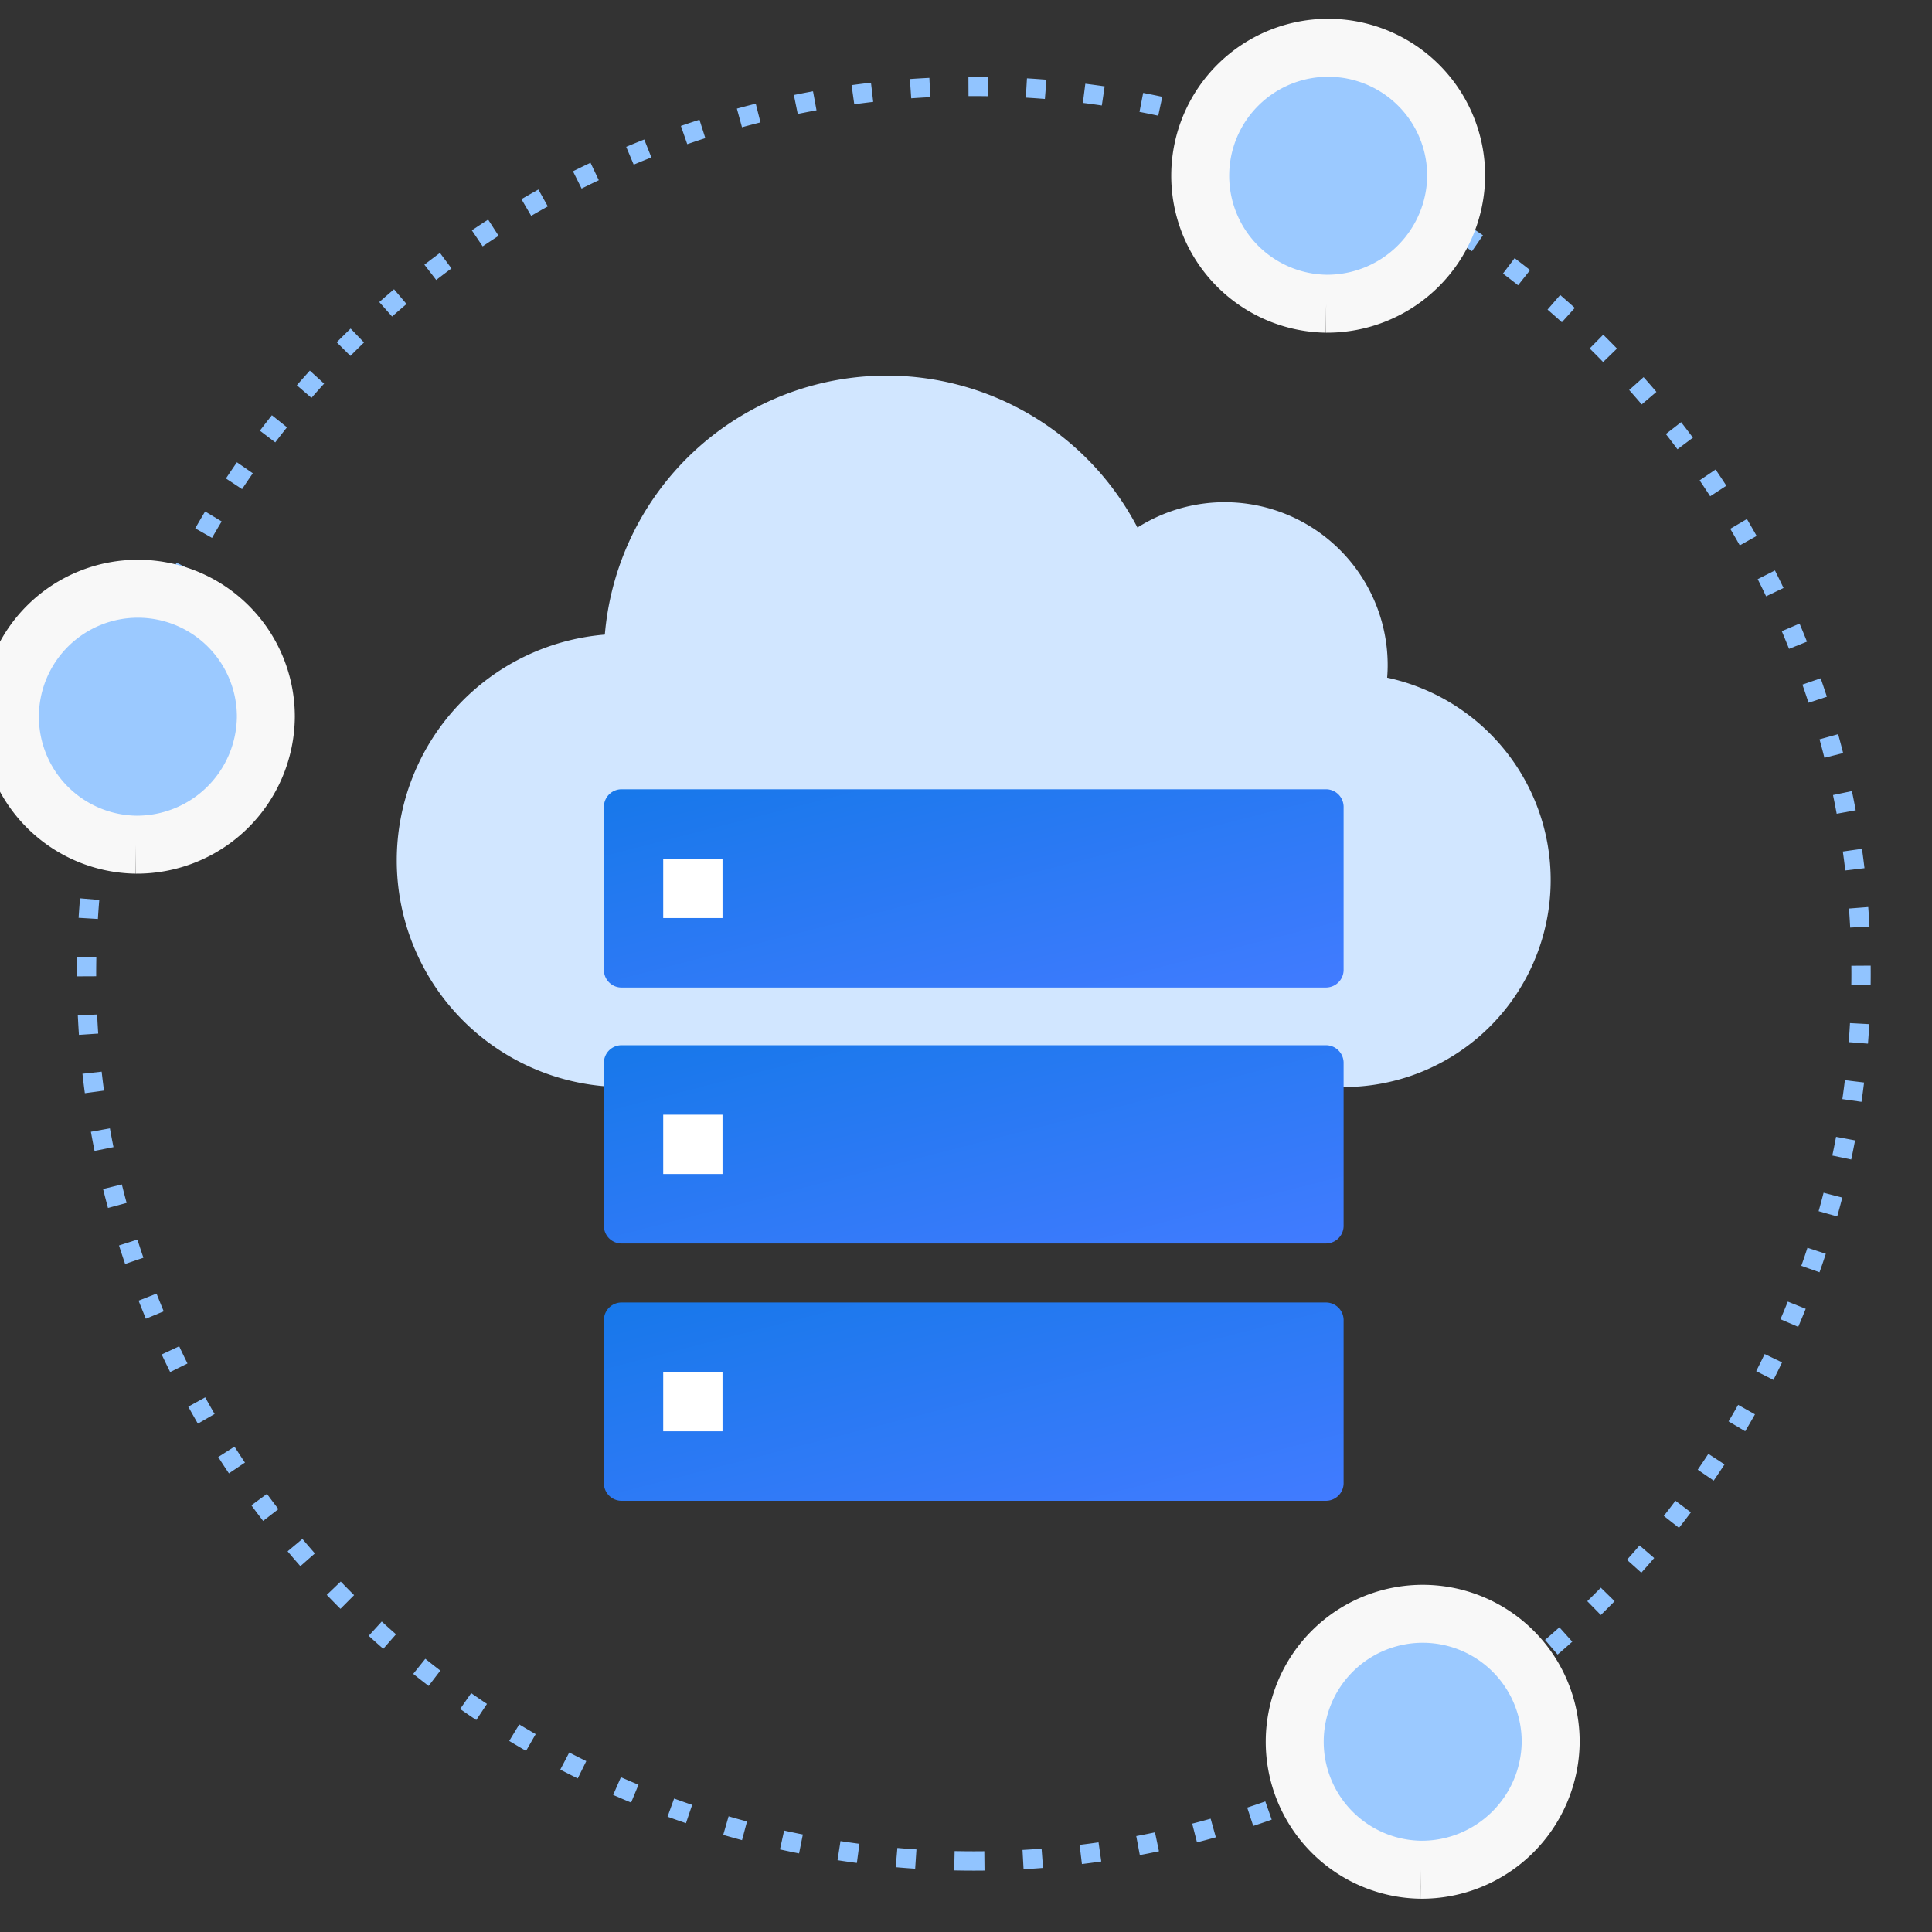 <svg id="img_엔터프라이즈_클라우드-특장점-3" data-name="img_엔터프라이즈 클라우드-특장점-3" xmlns="http://www.w3.org/2000/svg" xmlns:xlink="http://www.w3.org/1999/xlink" width="100" height="100" viewBox="0 0 100 100">
  <rect x="0" y="0" width="100" height="100" fill="#333333" stroke="none"/>
  <defs>
    <clipPath id="clip-path">
      <rect id="이미지_789" data-name="이미지 789" width="100" height="100" fill="#f8f8f8"/>
    </clipPath>
    <linearGradient id="linear-gradient" x1="0.041" y1="-0.019" x2="1" y2="0.976" gradientUnits="objectBoundingBox">
      <stop offset="0" stop-color="#1778ea"/>
      <stop offset="1" stop-color="#417bff"/>
    </linearGradient>
  </defs>
  <g id="마스크_그룹_135739" data-name="마스크 그룹 135739" clip-path="url(#clip-path)">
    <rect id="이미지_725" data-name="이미지 725" width="100" height="100" fill="none"/>
    <path id="패스_206966" data-name="패스 206966" d="M1008.854,114.118a45.925,45.925,0,1,1,45.928-45.928,45.929,45.929,0,0,1-45.928,45.928" transform="translate(-958.454 -17.795)" fill="none" stroke="#91c4ff" stroke-width="1" stroke-dasharray="1 2"/>
    <path id="패스_206899" data-name="패스 206899" d="M897.881,37.746a11.729,11.729,0,0,1,10.77-11.688,14.642,14.642,0,0,1,27.568-5.542,8.435,8.435,0,0,1,12.952,7.124c0,.218-.01.434-.027.647a10.714,10.714,0,0,1-2.251,21.189H909.058v-.014a11.73,11.73,0,0,1-11.177-11.717" transform="translate(-877.345 6.789)" fill="#d1e6ff"/>
    <g id="그룹_137067" data-name="그룹 137067" transform="translate(9954.449 11635.487)">
      <path id="패스_206903" data-name="패스 206903" d="M946.213,76.669H909.692a.914.914,0,0,1-.883-.943V67.351a.914.914,0,0,1,.883-.943h36.521a.915.915,0,0,1,.883.943v8.374a.915.915,0,0,1-.883.943" transform="translate(-10832 -11647.794)" fill="url(#linear-gradient)"/>
      <path id="패스_206970" data-name="패스 206970" d="M946.213,76.669H909.692a.914.914,0,0,1-.883-.943V67.351a.914.914,0,0,1,.883-.943h36.521a.915.915,0,0,1,.883.943v8.374a.915.915,0,0,1-.883.943" transform="translate(-10832 -11661.042)" fill="url(#linear-gradient)"/>
      <path id="패스_206904" data-name="패스 206904" d="M946.213,90.784H909.692a.914.914,0,0,1-.883-.944V81.466a.914.914,0,0,1,.883-.944h36.521a.915.915,0,0,1,.883.944V89.84a.915.915,0,0,1-.883.944" transform="translate(-10832 -11648.592)" fill="url(#linear-gradient)"/>
      <rect id="사각형_152191" data-name="사각형 152191" width="3.069" height="3.069" transform="translate(-9920.121 -11577.79)" fill="#fff"/>
      <rect id="사각형_152230" data-name="사각형 152230" width="3.069" height="3.069" transform="translate(-9920.121 -11591.038)" fill="#fff"/>
      <rect id="사각형_152192" data-name="사각형 152192" width="3.069" height="3.069" transform="translate(-9920.121 -11564.473)" fill="#fff"/>
    </g>
    <path id="패스_206968" data-name="패스 206968" d="M969.655,35.515a6.624,6.624,0,1,1,6.729-6.624,6.678,6.678,0,0,1-6.729,6.624" transform="translate(-962.623 8.205)" fill="#9bc9ff" stroke="#f8f8f8" stroke-width="3"/>
    <path id="패스_206971" data-name="패스 206971" d="M969.655,35.515a6.624,6.624,0,1,1,6.729-6.624,6.678,6.678,0,0,1-6.729,6.624" transform="translate(-901.013 -19.795)" fill="#9bc9ff" stroke="#f8f8f8" stroke-width="3"/>
    <path id="패스_206972" data-name="패스 206972" d="M969.655,35.515a6.624,6.624,0,1,1,6.729-6.624,6.678,6.678,0,0,1-6.729,6.624" transform="translate(-896.121 61.262)" fill="#9bc9ff" stroke="#f8f8f8" stroke-width="3"/>
  </g>
</svg>
